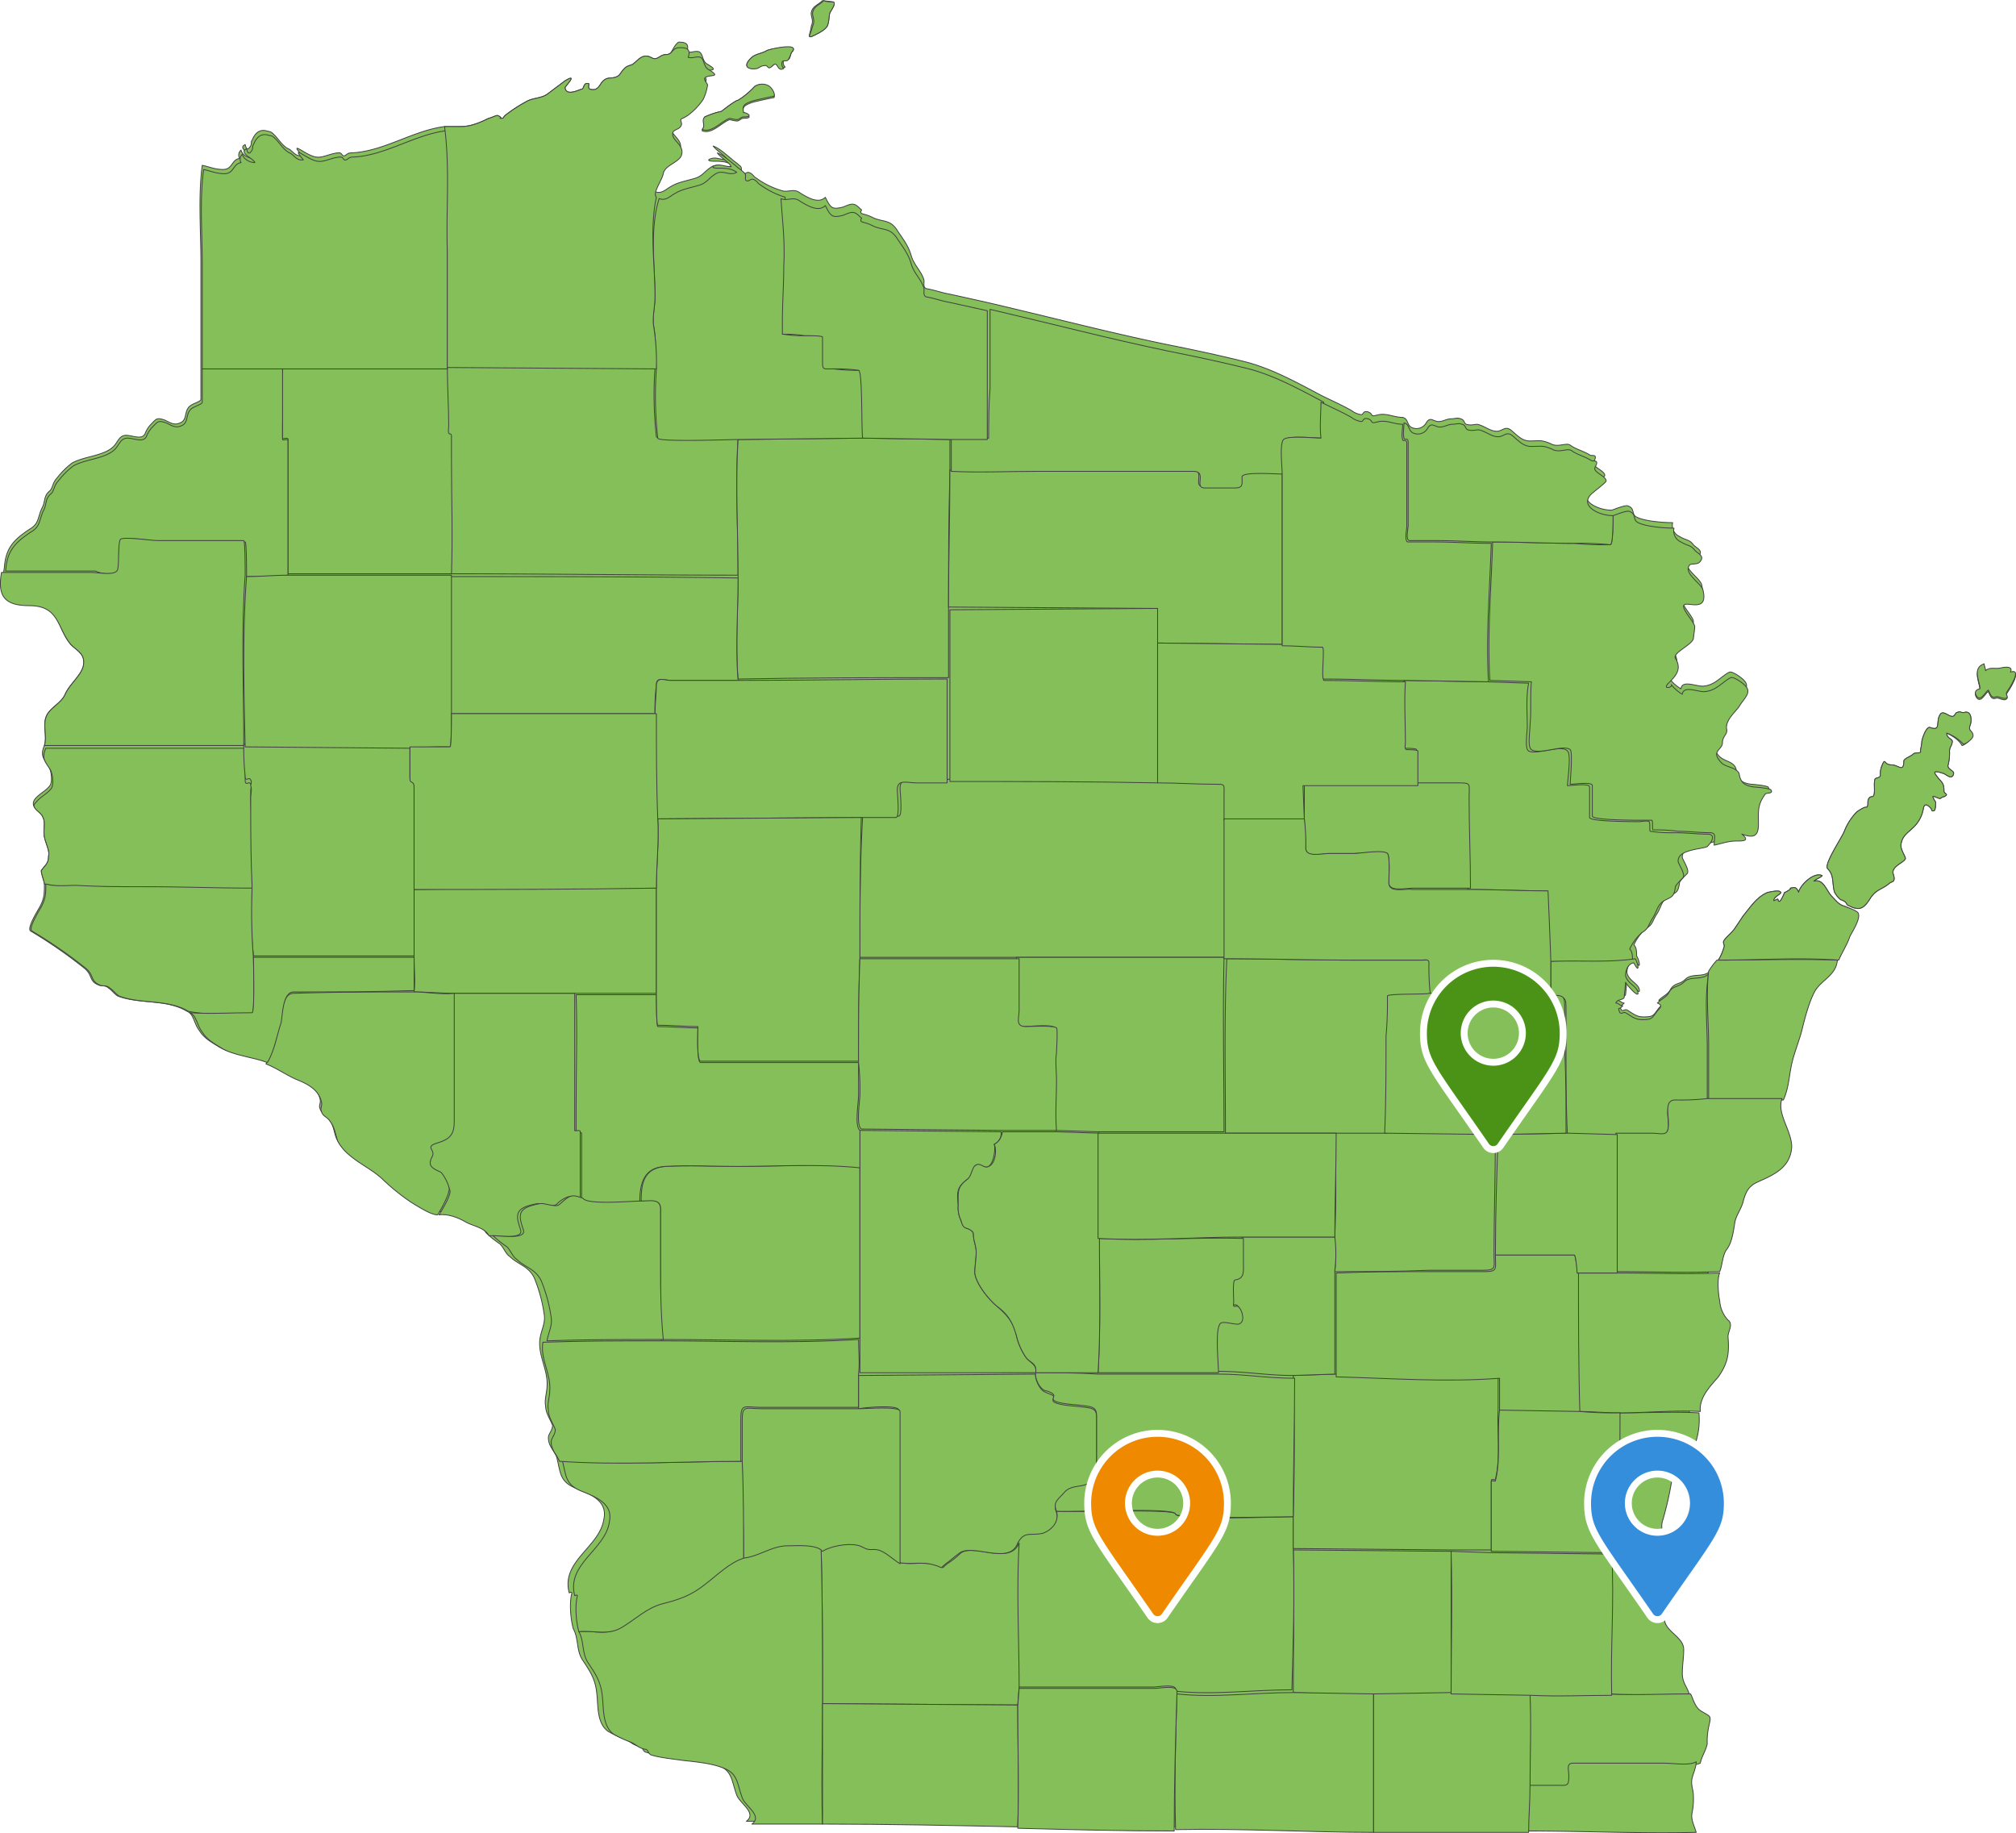 <svg xmlns="http://www.w3.org/2000/svg" xmlns:xlink="http://www.w3.org/1999/xlink" width="584.29" height="531.274" viewBox="0 0 584.29 531.274">
  <defs>
    <filter id="location-milwaukee" x="450.12" y="405.403" width="60.5" height="74" filterUnits="userSpaceOnUse">
      <feOffset dy="3" input="SourceAlpha"/>
      <feGaussianBlur stdDeviation="3" result="blur"/>
      <feFlood flood-opacity="0.161"/>
      <feComposite operator="in" in2="blur"/>
      <feComposite in="SourceGraphic"/>
    </filter>
    <filter id="location-oshkosh" x="402.547" y="269.171" width="60.5" height="74" filterUnits="userSpaceOnUse">
      <feOffset dy="3" input="SourceAlpha"/>
      <feGaussianBlur stdDeviation="3" result="blur-2"/>
      <feFlood flood-opacity="0.161"/>
      <feComposite operator="in" in2="blur-2"/>
      <feComposite in="SourceGraphic"/>
    </filter>
    <filter id="location-madison" x="305.238" y="405.403" width="60.5" height="74" filterUnits="userSpaceOnUse">
      <feOffset dy="3" input="SourceAlpha"/>
      <feGaussianBlur stdDeviation="3" result="blur-3"/>
      <feFlood flood-opacity="0.161"/>
      <feComposite operator="in" in2="blur-3"/>
      <feComposite in="SourceGraphic"/>
    </filter>
  </defs>
  <g id="map" transform="translate(-1034.831 -2118.828)">
    <g id="wi-map" transform="translate(1034.938 2119)">
      <g id="Group_1216" data-name="Group 1216" transform="translate(0.803 0)">
        <path id="Path_3845" data-name="Path 3845" d="M533.74,253.5c-1.605-.4-2.408-1.605-3.611-2.809-1.605-1.605-2.408-5.217-5.217-4.414.8-.8,1.605-.8,2.408-1.605-2.408-1.2-6.42,2.809-6.822,4.815-.8-2.006-1.605-1.2-2.408-1.2.8,0-2.006,1.605-1.605,1.2-.4.8-1.605,4.013-2.006,2.006-.4,0-.8.4-1.2.4,0-1.2,2.408-2.006,2.006-2.408-.4-.8-3.21,0-3.611,0-3.21,1.2-5.217,4.414-7.223,6.822l-2.408,3.611c-.8,1.2-2.408,2.408-3.21,3.611-.4.8.4,1.2,0,2.006a14.254,14.254,0,0,1-1.605,3.611,22.256,22.256,0,0,0-2.408,3.21c-2.006,2.006-5.217.4-7.223,2.408-1.605,1.605-3.21.8-4.414,3.21-.8,1.2-2.006,1.605-3.21,2.809,2.006.8.4,1.605-.4,2.809-1.2,1.605-1.2,2.006-4.013,2.006-2.006,0-2.809-.8-4.815-2.006-.8-.4-1.605,1.2-2.006-1.2.4,0,.8-.4,1.2-.8-.8,0-1.2-.8-2.006-.8.4-1.2,2.006-.8,2.408-1.605,0,0,.4-4.013.4-4.414.4.8,3.611,4.414,3.611,3.21,0-2.006-3.21-2.809-3.611-5.217,0-2.006,1.2-3.611,2.408-3.611,0,0,1.2,2.408,1.2,1.2a5.7,5.7,0,0,0-.8-2.408c0-1.2,0-2.408-.8-3.21a13.839,13.839,0,0,1,3.611-4.815c2.006-1.2,1.605-2.006,3.21-4.414,1.2-2.006,1.2-3.611,3.21-4.815,2.408-1.2,2.809-1.2,3.21-4.013,0-.4,2.006-2.408,2.006-2.408,1.2-.8-.8-3.611-1.2-4.815-.4-3.611,6.822-3.611,8.427-4.414,2.006-.4,4.013-1.2,6.42-1.2,2.006,0,4.013,0,1.605-2.006,3.21,1.2,4.815.8,4.815-2.809s-.4-5.618,2.006-8.828c.4-.4,2.408,0,1.605-1.2-.4-.4-4.013-.8-4.815-.8-2.809-.4-4.013-1.2-4.414-4.013s-3.611-2.408-5.217-4.414c-2.408-2.809.8-3.21.8-5.217s1.605-2.408,1.2-4.013c-.4-2.408,2.408-4.815,3.611-6.42.8-1.605,3.21-3.611,2.408-5.217-.4-1.2-4.013-3.611-4.815-3.21-2.408,1.2-4.013,3.611-7.223,4.013-2.006.4-6.42-2.006-6.822.8a11.448,11.448,0,0,1-3.21-2.809c.8.8-2.809,1.605-.8-.4s4.013-4.013,2.006-7.223c-.8-1.605,4.414-3.611,5.217-5.618,0-.4.4-2.809.4-3.611-.4-1.605-3.611-4.815-3.21-6.019.4-1.605,7.223,2.408,5.618-4.414-.4-2.006-5.618-4.815-4.013-7.223.4-.8,2.408,0,3.21-1.2,1.2-1.605-.4-2.006-1.605-3.21-1.2-1.605-2.006-1.2-4.013-2.408a3.517,3.517,0,0,1-2.006-4.013c-2.809,0-8.025-.4-10.433-1.605-1.605-.8-.4-2.408-2.408-3.21-.8-.4-3.611.8-4.815,1.2-4.414,0-10.433-3.21-5.618-6.822.4-.4,3.611-2.809,3.611-3.21,0-1.2-2.408-2.006-3.21-3.21-.4-.8.8-1.605.4-2.408-.4-.4-1.2,0-1.605-.4-2.006-1.2-4.013-1.605-5.618-2.809-1.2-.8-3.612.8-5.618-.4-2.809-1.2-3.21-.8-6.019-.8-2.408,0-3.611-1.605-5.618-3.21-1.605-1.2-2.408.4-4.013.4-2.006,0-3.612-1.605-5.618-2.006-1.2,0-1.605.4-3.21,0-.8-.4-.4-1.2-1.605-1.605s-1.605,0-2.809,0-2.408.8-3.611.8c-1.605,0-2.408-1.605-3.611.4a3.228,3.228,0,0,1-4.414,1.2c-1.2-.8-.8-2.408-2.408-2.809-2.408,0-4.414-1.2-6.822-.8-3.21.8-1.2,0-3.21-.8-1.605-.4-1.2.8-2.006.8a5.992,5.992,0,0,1-2.809-1.2c-2.809-1.605-5.618-2.809-8.828-4.414-6.822-3.611-14.045-7.624-21.669-9.631-8.026-2.006-15.65-3.611-23.675-5.217-17.255-3.611-34.108-8.026-51.363-12.038l-10.834-2.408c-2.408-.4-4.414-1.2-6.822-1.605-1.2-.4-.4-2.006-.8-2.809-.8-2.408-2.809-4.013-3.612-6.822s-2.408-4.815-4.013-7.223c-2.006-3.21-4.013-2.408-6.822-3.611a13.585,13.585,0,0,0-3.21-1.2c-1.2-.4,0-1.2-.4-1.2-2.006-2.006-2.408-2.006-5.217-.8-3.21.8-3.611.4-5.217-2.809-2.006,2.006-5.217,0-7.223-1.2-2.006-1.605-3.611,0-5.618-.8a24.4,24.4,0,0,1-7.223-3.611c-.8-.4-1.2-1.605-2.408-1.605-.4,0-1.2.8-1.605.4-.8-.4.4-1.605-.8-2.408-.8-.8-1.605-1.2-2.408-2.006C209.51,35.6,207.9,34,205.9,33.2c1.2,1.605,3.611,2.809,4.013,4.013-1.605,0-3.21-.8-4.414-.4-1.605.4-.8.8.4.8,2.006,0,4.013,0,5.618,1.2-2.006,1.2-4.013-.8-6.019.4s-2.408,2.408-4.414,3.21c-2.408.8-5.217,1.2-7.223,2.408-1.605.8-2.809,2.408-4.815,1.605-1.2-1.2,1.605-4.815,2.006-6.822.4-2.408,4.414-3.21,5.217-5.217,1.2-3.21-3.21-4.414-2.408-6.822.4-.8,2.006-.8,2.408-2.006.4-.8-.8-1.605.4-2.006,2.006-.8,4.815-3.611,6.019-5.618a15.288,15.288,0,0,0,1.2-4.013c0-.4-1.2-1.605-.8-2.006.8-1.2,5.217,0,1.2-2.408-1.605-.8-1.2-2.809-2.408-3.611-1.2-.4-2.408.4-3.611,0,.8-2.408-.4-2.809-2.408-2.809-2.006,1.6-1.605,3.611-3.612,3.611s-2.408,2.006-4.414.8c-2.408-1.2-3.611.8-5.217,2.006-.8.4-1.605.4-2.408,1.2s-1.2,1.605-1.605,2.006c-1.605,1.2-2.809.4-4.013,1.2-1.605.8-1.605,3.611-4.414,2.809-.8-.4,0-1.605-.4-1.605-1.605-.4-1.2,1.605-2.006,1.605-1.2.4-4.414,2.006-4.815-.4,0-.4,4.013-4.414,0-2.006l-4.815,3.611c-2.006,1.605-4.414,1.2-6.42,2.408a44.083,44.083,0,0,0-5.618,3.611c-1.605,1.2-.4,1.2-2.006,1.2.8,0-.4-.8-.8-.8s-2.006.8-2.408.8c-2.408,1.2-5.217,2.408-8.026,2.408h-4.815c-9.229,1.2-17.656,7.223-26.885,7.624-1.2,0-1.2.4-2.006.8s-.8-.8-1.605-.8c-2.408,0-4.815,1.605-6.822,1.2-2.809-.4-8.026-5.217-4.013-.4-2.006.4-2.809-1.605-4.013-2.006-1.605-.8-2.809-2.809-4.013-4.013s-1.2-.8-2.408-1.2c-2.006-.4-3.21.8-4.013,2.809-.4.4,0,.4-.4,1.605-.8,1.2-1.2,1.2-1.605-.4-2.408,1.2,2.006,2.809,2.408,4.013-1.2,0-3.21-.8-3.611-2.408a1.89,1.89,0,0,0-.4,2.408c-2.408.4-2.006,3.21-4.815,3.21-2.408,0-4.013-.8-6.019-1.2-1.2,8.828-.4,18.86-.4,28.089v39.726c0,.8-2.809,1.2-3.611,2.408-1.2,1.605-.4,3.611-2.408,4.414-1.605.8-2.809,0-4.414-.8-2.408-.8-2.408-.4-4.013,1.2a8.394,8.394,0,0,0-1.605,2.408c-.8,2.408-3.611.8-5.618.8s-2.408,2.006-3.611,3.21c-2.809,2.809-8.427,2.809-12.038,4.815a23,23,0,0,0-4.414,4.414c-1.2,1.2-1.2,2.809-2.006,3.611-2.006,1.605-1.2,3.21-2.408,5.217-1.2,2.809-.8,4.414-3.611,6.019-4.815,3.21-6.822,5.618-7.223,11.236h0c-1.2,6.822.8,9.631,8.026,9.631,8.026,1.2,7.223,7.624,11.236,12.44,2.006,2.006,4.414,2.809,3.611,6.42-.8,2.809-4.013,5.217-5.217,8.026s-4.815,4.013-5.618,6.822c-.8,2.408.4,5.618-.4,8.026-1.2,2.809-.4,3.611,1.2,6.019.8,1.2,1.2,4.414.4,5.618-1.2,1.605-3.21,2.408-4.414,4.013-1.605,2.408,2.006,3.611,2.408,5.217.8,1.605,0,3.611.4,5.618s1.605,4.013,1.2,5.618c0,2.006-.8,2.408-2.006,4.013-.4.4.8,3.21.8,4.013,0,2.809,0,4.013-1.2,6.42-.4.8-4.013,6.42-2.809,7.223a136.125,136.125,0,0,1,15.65,10.834c2.408,2.006,1.2,3.611,4.013,4.815.8.4,2.006,0,2.809.8,1.2.8,1.605,1.605,2.809,2.408,6.42,2.408,14.045.8,20.064,4.414,2.006.8,2.006,3.611,3.611,5.618,1.2,2.006,3.21,3.21,5.217,4.414,3.611,2.408,9.631,2.809,13.643,4.414h0c3.21,1.2,6.42,3.612,9.631,4.815,2.809,1.2,5.618,2.809,6.42,6.019.4,1.2-.4,2.006,0,2.809.4,1.605,1.605,1.605,2.408,2.809,1.605,2.006,1.605,4.013,2.408,6.019,2.809,5.217,9.229,7.223,13.242,11.236a62.532,62.532,0,0,0,8.026,6.42c2.006,1.2,5.618,3.611,7.624,3.611,2.408-.4,5.618.8,7.624,2.006s5.618,1.605,6.822,4.013h0a28.112,28.112,0,0,0,4.013,3.21c1.2,1.2,1.605,2.809,2.809,3.611,2.408,2.408,5.618,2.809,7.223,6.42a44.413,44.413,0,0,1,2.809,10.433c.4,2.408-.8,4.414-1.2,6.822-.8,4.815,2.408,9.229,2.006,14.045,0,1.605-.8,4.013-.4,5.618,0,2.006,1.2,3.611,2.006,5.618,0,1.605-1.2,2.408-1.2,3.611,0,2.408,1.605,3.612,2.408,5.618,1.2,4.815.8,7.223,6.019,9.229,4.013,1.605,8.828,3.612,7.624,8.828-1.2,8.025-12.44,12.038-10.032,21.268.4,0,.4-.4.8,0-.8,2.809-.4,7.624.4,10.433,1.605,2.809.8,6.42,2.809,9.229,2.408,3.612,3.611,5.618,4.013,9.631.4,3.611,0,8.427,3.21,10.834a30.254,30.254,0,0,0,5.217,2.408c1.605.8,2.006,1.605,4.013,2.006.8,0,.8,1.2,1.605,1.605,2.408.8,6.42,1.2,9.229,1.605,3.611.4,8.025.8,11.236,2.006,4.815,1.605,4.414,4.414,6.019,8.828.8,2.408,6.019,5.217,2.809,7.624h20.465c18.86,0,37.72.4,56.58.8h0c15.248.4,30.5.8,45.344.8,19.261-.4,38.522.8,57.382.8h44.943c16.452,0,32.9.8,48.956.4-.4-1.605-1.605-3.612-1.2-5.618a19.538,19.538,0,0,0,.4-4.815c0-2.006-.8-3.21-.4-5.217.4-1.605,1.2-3.21,1.2-4.815.4-2.006,1.605-3.611,2.006-5.618a19.537,19.537,0,0,1,.4-4.815c.8-3.611.8-2.809-2.408-4.815-1.605-1.2-2.006-3.21-2.809-4.815-.8-2.408-2.006-3.21-2.006-6.019,0-2.408.4-4.414.4-6.822,0-4.013-6.019-5.217-5.618-9.631.4-2.006,3.612-3.21,2.809-5.217a10.935,10.935,0,0,0-2.408-4.815c-2.006-2.006,3.21-5.618-.4-8.828h0c.4-3.21-2.006-6.019-.8-9.229a97.8,97.8,0,0,0,2.408-10.433c.8-3.611,4.414-6.019,6.019-9.229A21.61,21.61,0,0,0,488.8,399.56c-.4-4.013,2.809-7.223,5.217-10.032,2.809-4.013,3.21-6.822,2.809-11.637,0-1.605,1.605-3.611,0-4.815a9.011,9.011,0,0,1-2.408-5.618c-.4-1.605-.8-6.42,0-8.026.8-2.006.8-4.815,2.006-6.42,1.605-2.006,2.006-5.618,2.408-8.026.4-2.006,2.006-4.013,2.408-6.019.8-2.809,1.605-4.414,4.414-5.618,4.414-2.006,9.229-4.013,9.631-10.032,0-4.815-4.414-9.631-2.809-14.045h0c1.605-3.612,1.605-6.822,2.408-10.433s2.408-7.223,3.21-10.834c.8-3.21,2.006-7.624,3.611-10.433,2.006-3.21,6.019-4.414,6.42-8.828.8-2.006,2.408-4.414,3.21-6.822.8-1.605,3.21-5.217,2.408-6.822C537.352,254.7,534.543,253.9,533.74,253.5Z" transform="translate(-0.119 8.938)" fill="#84bf59" stroke="#404040" stroke-linecap="round" stroke-linejoin="round" stroke-width="0.243"/>
        <path id="Path_3846" data-name="Path 3846" d="M50.6,19.593c2.809,1.2,5.618-2.408,8.025-3.21a17.381,17.381,0,0,0,2.006.4c.8,0,1.2-.8,2.006-.8,3.611,0,0-1.605,0-1.2-.4-2.006,0-2.408,2.006-3.21.8-.4,6.822-1.605,6.822-1.605.4-.8-.8-2.809-2.006-3.21-1.2-.8-2.006-.8-3.611,0a23.279,23.279,0,0,1-4.815,4.013c-.8,0-4.815,3.21-4.815,3.21A22.623,22.623,0,0,0,51.4,15.58C50.6,16.784,51.8,17.988,50.6,19.593Z" transform="translate(151.969 18.127)" fill="#84bf59" stroke="#404040" stroke-linecap="round" stroke-linejoin="round" stroke-width="0.243"/>
        <path id="Path_3847" data-name="Path 3847" d="M141.7,53.8Z" transform="translate(426.431 161.685)" fill="#84bf59" stroke="#404040" stroke-linecap="round" stroke-linejoin="round" stroke-width="0.243"/>
        <path id="Path_3848" data-name="Path 3848" d="M173.366,55.2c.4-1.2.4-4.013-1.605-3.611-.8.4-1.2-.4-2.006,0-.8,0-.8,1.2-1.605,1.2-1.2,0-2.809-2.006-3.611-.4-1.2,2.006.4,4.815-2.809,3.611-1.2-.4-2.408,3.611-2.408,4.013,0,.8-.4,2.408-.4,2.809.4.8-1.605.4-2.006.8-.8.8-2.408,1.2-2.809,2.006,0,3.611-1.605,1.2-3.611,1.2-2.408,0-1.605-2.408-2.809.4a6.828,6.828,0,0,0-.4,2.809c-.4.8-1.605.4-1.605,1.2-.4,1.2.4,4.815-.8,4.815-.8,0-1.2.8-1.2,1.605,0,2.006-.4,1.2-1.2,1.605a12.875,12.875,0,0,0-2.006,1.2A16.831,16.831,0,0,0,136.85,86.1c-.8,2.006-6.019,9.631-4.815,10.834,2.006,2.006,1.2,4.414,2.006,6.822a7.046,7.046,0,0,0,1.605,2.006c.4.4.4,0,.8.4a1.809,1.809,0,0,1,1.2,1.2c3.611,2.006,4.815,1.2,6.822-2.006,1.605-2.408,3.21-2.408,5.217-4.013.8-.8,1.605-.4,1.605-1.605s-.8-1.605,0-2.809,2.809-2.006,3.21-2.809c.4-.4-1.605-2.809-1.2-4.414.4-2.408,2.006-3.21,3.611-4.815a9.588,9.588,0,0,0,2.809-5.217c.4-2.809,2.408,0,2.408,0s0,.8.8.4c.4-.4.4-2.006.4-2.408-1.2-2.006-1.2-2.006.8-1.2.8.4.8-.4,1.605-.4,1.605-.8,0-.8,0-1.605,0-2.809-.8-2.408-2.408-4.815-1.2-1.605,2.006-.4,2.006-.4.8,0,2.809,2.408,3.21,0,0-.8-2.006-1.2-1.605-2.408a13.65,13.65,0,0,0,.4-4.013c0-1.2.8-1.605.8-2.809,0-.8-1.605-.8-1.605-2.408,1.605.8,3.611,2.006,4.414,3.611.8,0,2.809-2.006,2.809-2.408C174.169,56.8,172.564,57.2,173.366,55.2Z" transform="translate(396.772 154.669)" fill="#84bf59" stroke="#404040" stroke-linecap="round" stroke-linejoin="round" stroke-width="0.243"/>
        <path id="Path_3849" data-name="Path 3849" d="M151.541,56.527c.8-1.2,4.815-7.223,1.2-6.019.4-2.006-1.605-2.006-2.809-1.2-1.605.4-3.21-.4-4.414.8,0-.8-.4-1.2-.4-2.006-3.611,1.2-1.2,5.217-1.2,7.223,0,0-2.408.4-.8,2.408,1.2,1.2,2.408-1.605,3.21-2.006.4.8.8,2.408,2.006,2.006.8-.4,1.605.4,2.809.4C152.344,57.731,151.541,56.928,151.541,56.527Z" transform="translate(429.03 144.512)" fill="#84bf59" stroke="#404040" stroke-linecap="round" stroke-linejoin="round" stroke-width="0.243"/>
        <path id="Path_3850" data-name="Path 3850" d="M57.327,9.188c.8-.4,1.2-.8,2.006-.8,1.2-.4.8,1.605,2.408,0s1.2,2.006,3.21.8a1.765,1.765,0,0,1-.4-2.006c.4-.4,1.2,0,1.605-.4.4-.8.4-1.605.8-2.006,2.408-2.408-6.42-.8-7.223-.4-2.006,1.2-3.611.8-5.217,2.809C52.512,9.589,55.321,9.991,57.327,9.188Z" transform="translate(161.694 10.073)" fill="#84bf59" stroke="#404040" stroke-linecap="round" stroke-linejoin="round" stroke-width="0.243"/>
        <path id="Path_3851" data-name="Path 3851" d="M61.369,9.329c2.809-1.605,2.408-2.408,2.809-5.217,0-.8,2.006-2.809,1.2-3.611,0,0-2.809-.4-3.21-.4-1.2,1.2-2.809,1.605-3.21,3.21-.4,1.2.8,2.408,0,4.013C58.56,10.533,56.955,11.737,61.369,9.329Z" transform="translate(175.308 -0.1)" fill="#84bf59" stroke="#404040" stroke-linecap="round" stroke-linejoin="round" stroke-width="0.243"/>
      </g>
      <path id="Path_3852" data-name="Path 3852" d="M93.3,153.331l23.274.8,22.471-.4V112.4L93.3,112C93.7,125.643,93.3,139.287,93.3,153.331Z" transform="translate(281.417 337.027)" fill="#84bf59" stroke="#404040" stroke-linecap="round" stroke-linejoin="round" stroke-width="0.243"/>
      <path id="Path_3853" data-name="Path 3853" d="M153.388,120.481v-9.631c-4.013,0-34.108,1.2-34.108-.8,0-1.605-30.5-.4-34.51-.8.8,2.809-1.605,5.217-4.013,6.019-3.21,1.2-5.217-.8-7.223,2.809-.4,14.045,0,28.089,0,42.134h39.325c1.605,0,7.223-1.2,6.42,1.2,10.834,1.2,22.471-.4,33.707-.4C153.388,147.768,153.789,134.125,153.388,120.481Z" transform="translate(221.329 328.546)" fill="#84bf59" stroke="#404040" stroke-linecap="round" stroke-linejoin="round" stroke-width="0.243"/>
      <path id="Path_3854" data-name="Path 3854" d="M93.3,140.23v9.631l45.344.4h12.038V130.2c0-.8,1.2,0,1.2-.4,1.605-6.42.4-14.045.8-20.465V99.7c-15.65,1.2-31.7-.4-47.351-.4L93.3,99.7C93.7,113.746,93.7,126.988,93.3,140.23Z" transform="translate(281.417 298.765)" fill="#84bf59" stroke="#404040" stroke-linecap="round" stroke-linejoin="round" stroke-width="0.243"/>
      <path id="Path_3855" data-name="Path 3855" d="M116.582,111.5c-2.809,6.822-13.643-.4-17.255,3.21a22.052,22.052,0,0,1-3.611,2.809c-2.006,1.605-.4,1.2-3.21.4-3.21-1.2-7.223,0-10.433-.8-2.006-.8-4.013-3.21-6.42-4.013-2.006-.4-2.408.4-4.414-.8-2.809-1.605-9.229,0-12.038,1.2.4,14.847.4,29.694.4,44.542l56.58.4.4-5.217C116.582,139.589,115.78,125.545,116.582,111.5Z" transform="translate(178.682 335.521)" fill="#84bf59" stroke="#404040" stroke-linecap="round" stroke-linejoin="round" stroke-width="0.243"/>
      <path id="Path_3856" data-name="Path 3856" d="M96.3,112.3c0,3.21.4,6.822,0,10.032,9.229,0,18.057,0,27.287-.4h15.65c4.013,0,3.21-.8,3.21-4.815,0-11.637.4-23.274.4-34.911l-32.1-.4H96.3C96.7,92.233,96.7,102.265,96.3,112.3Z" transform="translate(290.455 246.042)" fill="#84bf59" stroke="#404040" stroke-linecap="round" stroke-linejoin="round" stroke-width="0.243"/>
      <path id="Path_3857" data-name="Path 3857" d="M122.177,89.4H95.292v6.822c.4,2.809.8,5.217-2.408,5.217-.8,0-.4,5.217-.4,6.42-.4,2.408.8.4,1.605,1.605.8.8,2.006,4.414-.4,4.815-1.2,0-4.013-.8-4.815-.4-2.006.8-.8,11.637-.8,14.446,8.427,0,14.045,1.2,22.07,1.2l12.038-.4v-30.1A38.528,38.528,0,0,0,122.177,89.4Z" transform="translate(264.578 268.939)" fill="#84bf59" stroke="#404040" stroke-linecap="round" stroke-linejoin="round" stroke-width="0.243"/>
      <path id="Path_3858" data-name="Path 3858" d="M74.289,84.568c-6.822,0-14.045-.4-20.866,0C47,84.969,46.2,89.383,46.2,94.6c3.21.4,5.618-.8,5.618,2.408v37.72c19.261,0,38.522.8,57.784-.4V84.568C97.965,83.765,85.926,84.568,74.289,84.568Z" transform="translate(139.516 253.306)" fill="#84bf59" stroke="#404040" stroke-linecap="round" stroke-linejoin="round" stroke-width="0.243"/>
      <path id="Path_3859" data-name="Path 3859" d="M112.962,151.923c.4-2.408-1.605-2.809-2.809-4.414a18.436,18.436,0,0,1-2.809-6.42c-.8-3.611-2.408-5.618-5.618-8.427-2.408-2.006-6.019-6.42-6.42-9.631,0-2.006.4-4.013.4-6.019s-.8-3.21-.8-5.217c0-.8-1.2-1.605-1.605-1.605-1.2-.4-1.605-1.2-2.006-2.408a8.64,8.64,0,0,1-.8-4.414c-.4-4.013-.4-5.217,2.809-7.624,1.2-.8,1.2-3.21,2.408-4.013,1.2-.4,2.408,1.2,3.611.4,1.605-1.2,2.006-5.217,1.605-6.42A3.509,3.509,0,0,0,102.93,82.1L62,81.7v70.223Z" transform="translate(187.117 245.741)" fill="#84bf59" stroke="#404040" stroke-linecap="round" stroke-linejoin="round" stroke-width="0.243"/>
      <path id="Path_3860" data-name="Path 3860" d="M73.537,109.733v44.14c3.21.8,6.822-.4,10.433.8,2.809.8,1.2,1.2,3.21-.4,1.2-.8,2.408-2.006,3.611-2.809,3.611-3.611,14.847,3.611,17.255-3.21,2.006-3.611,3.611-2.006,7.223-2.809,2.408-.8,4.815-3.21,4.013-6.019-1.2-2.809.8-3.611,2.408-5.618,2.006-2.006,4.414-1.2,6.822-2.408,1.2-.8,2.408-.4,2.408-2.006V114.147c0-3.611.4-4.815-3.21-5.217-2.809-.4-6.019-.4-8.427-1.2-1.2-.4-1.2-.8-.8-1.605s-2.006-1.2-2.408-1.605c-1.605-.4-3.21-4.013-2.809-5.217h0L61.9,99.7v9.631C63.906,108.931,73.537,108.128,73.537,109.733Z" transform="translate(186.816 298.765)" fill="#84bf59" stroke="#404040" stroke-linecap="round" stroke-linejoin="round" stroke-width="0.243"/>
      <path id="Path_3861" data-name="Path 3861" d="M88.411,142.078c2.006,1.2,2.809.4,4.414.8,2.006.4,4.414,2.809,6.42,4.013v-44.14c0-1.605-9.631-.8-11.637-.8H59.118c-4.414,0-5.618-1.2-5.618,3.21V117.6c0,9.229.4,18.86.4,28.089,4.414-.4,8.427-3.611,13.242-3.611,2.408,0,7.624-.4,9.631,1.2C79.182,141.677,85.6,140.473,88.411,142.078Z" transform="translate(161.509 306.147)" fill="#84bf59" stroke="#404040" stroke-linecap="round" stroke-linejoin="round" stroke-width="0.243"/>
      <path id="Path_3862" data-name="Path 3862" d="M32.9,46.163c.4,0,.4.4.4.8v6.822c0,10.834.4,22.07,0,32.9,27.688,0,55.376.4,83.465.4,0-13.242-.8-26.484,0-39.726-2.809,0-23.675.8-23.675-.4a111.756,111.756,0,0,1-.4-20.064L32.1,26.5c0,5.618.4,11.236.4,16.854C32.9,44.557,32.1,46.163,32.9,46.163Z" transform="translate(97.036 79.437)" fill="#84bf59" stroke="#404040" stroke-linecap="round" stroke-linejoin="round" stroke-width="0.243"/>
      <path id="Path_3863" data-name="Path 3863" d="M67.182,121.658c6.822-.4,14.045,0,20.866,0,11.637,0,23.675-.8,35.714.4V111.225c-1.605-1.2-.4-8.026-.4-10.032V91.563H77.615c-1.2,0-.8-8.427-.8-10.032-4.013,0-7.624-.4-11.637-.4-.4,0-.4-8.026-.4-9.229H41.5c.4,10.834,0,22.07,0,32.9v6.822c0,.8,1.605,0,1.605.4v19.261c1.2,2.006,14.045.8,16.854.8C59.959,126.473,61.163,122.059,67.182,121.658Z" transform="translate(125.356 216.216)" fill="#84bf59" stroke="#404040" stroke-linecap="round" stroke-linejoin="round" stroke-width="0.243"/>
      <path id="Path_3864" data-name="Path 3864" d="M53.468,71.828c0,9.631-.8,20.064,0,29.694,20.465-.4,40.529-.4,60.994-.4V81.458c0-13.242,0-26.484.4-39.726V32.1l-25.28-.4-36.115.4C52.665,45.343,53.468,58.585,53.468,71.828Z" transform="translate(160.337 95.103)" fill="#84bf59" stroke="#404040" stroke-linecap="round" stroke-linejoin="round" stroke-width="0.243"/>
      <path id="Path_3865" data-name="Path 3865" d="M88.475,119.861h46.949c0-9.229,0-18.86.4-28.089a112.771,112.771,0,0,1,.4-11.637c0-.4,11.236-.4,12.44-.4a71.034,71.034,0,0,0-.4-9.229c0-1.2-1.2-.8-2.408-.8H126.2c-12.44,0-24.879-.4-37.319-.4C88.074,86.154,88.475,103.007,88.475,119.861Z" transform="translate(266.579 208.383)" fill="#84bf59" stroke="#404040" stroke-linecap="round" stroke-linejoin="round" stroke-width="0.243"/>
      <path id="Path_3866" data-name="Path 3866" d="M33.2,84.885c0-1.605-.4-7.624.8-8.427,1.2-1.2,8.828,0,10.834.4H69.721c.4,0,.4,8.427.4,10.032,4.013,0,8.026,0,12.038-.4V47.566c0-.8-1.605,0-1.605-.4v-3.21c0-5.618.4-11.637,0-17.255H57.281v9.631c0,.8-2.809,1.2-3.611,2.408-1.2,1.605-.4,3.611-2.408,4.414-1.605.8-2.809,0-4.414-.8-2.408-.8-2.408-.4-4.013,1.2a8.4,8.4,0,0,0-1.605,2.408c-.8,2.408-3.611.8-5.618.8S33.2,48.77,32,49.974c-2.809,2.809-8.427,2.809-12.038,4.815A23,23,0,0,0,15.548,59.2c-1.2,1.2-1.2,2.809-2.006,3.611-2.006,1.605-1.2,3.21-2.408,5.217-1.2,2.809-.8,4.414-3.611,6.019C2.708,77.261.7,79.668.3,85.286H26.383C27.587,86.089,33.2,86.891,33.2,84.885Z" transform="translate(1.23 80.039)" fill="#84bf59" stroke="#404040" stroke-linecap="round" stroke-linejoin="round" stroke-width="0.243"/>
      <path id="Path_3867" data-name="Path 3867" d="M70.468,99c0-16.051-.8-33.306.4-49.357,0-1.605,0-10.032-.4-10.032H45.589c-2.006,0-9.631-1.2-10.834-.4-.8.8-.4,7.223-.8,8.427,0,2.408-5.618,1.2-7.624,1.2H.245c-1.2,6.822.8,9.631,8.026,9.631,8.828,0,8.026,6.42,12.038,11.236,2.006,2.006,4.414,2.809,3.611,6.42-.8,2.809-4.013,5.217-5.217,8.026s-4.815,4.013-5.618,6.822c-.8,2.408.4,5.618-.4,8.026H70.468Z" transform="translate(0.081 116.889)" fill="#84bf59" stroke="#404040" stroke-linecap="round" stroke-linejoin="round" stroke-width="0.243"/>
      <path id="Path_3868" data-name="Path 3868" d="M20.3,43.855v3.21c0,.4,1.605-.4,1.605.4V86.39H69.256c.4-10.834,0-22.07,0-32.9V46.664c0-.4,0-.8-.4-.8-.8,0-.4-1.605-.4-2.408,0-5.618-.4-11.236-.4-16.854H20.3C20.3,32.619,20.3,38.237,20.3,43.855Z" transform="translate(61.485 79.738)" fill="#84bf59" stroke="#404040" stroke-linecap="round" stroke-linejoin="round" stroke-width="0.243"/>
      <path id="Path_3869" data-name="Path 3869" d="M128.591,74.128V84.159l36.516.4V34.8c-2.006,0-12.038-.8-12.038.8,0,2.408.4,3.21-2.006,3.21h-8.828c-3.21,0,.8-4.815-3.21-4.815H93.68c-8.026,0-16.452.8-24.879,0,0,13.242-.4,26.484-.4,39.726Z" transform="translate(206.399 102.032)" fill="#84bf59" stroke="#404040" stroke-linecap="round" stroke-linejoin="round" stroke-width="0.243"/>
      <path id="Path_3870" data-name="Path 3870" d="M79.255,57.1c-3.21,0-5.618-1.2-5.618,2.006,0,1.2.8,8.025-.4,8.025H62.8c-.8,14.045-.8,27.688-.8,40.93H167.937V60.313c0-3.21.4-2.809-2.408-3.21-5.618,0-11.236-.4-16.854-.4-20.064,0-40.128-.4-60.191-.4A39.134,39.134,0,0,1,79.255,57.1Z" transform="translate(187.117 169.217)" fill="#84bf59" stroke="#404040" stroke-linecap="round" stroke-linejoin="round" stroke-width="0.243"/>
      <path id="Path_3871" data-name="Path 3871" d="M14.59,94.228c6.822,0,13.643,0,20.465.4,10.032,0,20.465.4,30.5.4,0-8.427,0-16.854-.4-25.28V66.138c0-.4.4-1.2,0-1.605-.4-1.2-1.605.8-1.605-1.2a71.035,71.035,0,0,0-.4-9.229H5.762c-1.2,2.809-.4,3.611,1.2,6.019.8,1.2,1.2,4.414.4,5.618-1.2,1.605-3.21,2.408-4.414,4.013-2.006,1.605,1.605,2.809,2.006,4.414.8,1.605,0,3.611.4,5.618s1.605,4.013,1.2,5.618c0,2.006-.8,2.408-2.006,4.013-.4.4.8,3.21.8,4.013A35.931,35.931,0,0,0,14.59,94.228Z" transform="translate(7.406 162.589)" fill="#84bf59" stroke="#404040" stroke-linecap="round" stroke-linejoin="round" stroke-width="0.243"/>
      <path id="Path_3872" data-name="Path 3872" d="M68.5,44.4V94.159c20.064,0,40.128,0,60.191.4V44Z" transform="translate(206.7 132.16)" fill="#84bf59" stroke="#404040" stroke-linecap="round" stroke-linejoin="round" stroke-width="0.243"/>
      <path id="Path_3873" data-name="Path 3873" d="M73.7,84.449c0,2.809-1.2,4.815,2.006,4.815,1.605,0,8.026-.8,8.828.4.4.8,0,6.42,0,7.223v22.471l12.44.4h36.516c0-16.854-.4-33.707,0-50.561H73.3C73.7,74.417,73.7,79.232,73.7,84.449Z" transform="translate(221.161 208.081)" fill="#84bf59" stroke="#404040" stroke-linecap="round" stroke-linejoin="round" stroke-width="0.243"/>
      <path id="Path_3874" data-name="Path 3874" d="M74.747,99.2h0c-.4,1.605,1.2,4.815,2.809,5.217.4,0,2.809.8,2.408,1.605-.4,1.2,0,1.2.8,1.605,2.408.8,6.019.8,8.427,1.2,3.611.4,3.21,1.605,3.21,5.217V129.3c0,1.605-1.2,1.2-2.408,2.006-2.408,1.2-4.815.4-6.822,2.408-1.605,2.006-3.611,2.809-2.408,5.618,4.013.4,34.108-1.2,34.51.8,0,1.605,30.1.8,34.108.8,0-13.242.4-26.885.4-40.128-8.427,0-14.045-1.2-22.07-1.2H92.8C86.785,99.2,80.766,99.2,74.747,99.2Z" transform="translate(225.332 298.464)" fill="#84bf59" stroke="#404040" stroke-linecap="round" stroke-linejoin="round" stroke-width="0.243"/>
      <path id="Path_3875" data-name="Path 3875" d="M100.023,64.2c-23.274,0-46.949,0-70.223.4V84.665c0,3.21.4,6.42,0,9.631,4.013,0,8.026.4,11.637.4h58.586Z" transform="translate(90.107 193.018)" fill="#84bf59" stroke="#404040" stroke-linecap="round" stroke-linejoin="round" stroke-width="0.243"/>
      <path id="Path_3876" data-name="Path 3876" d="M32.4,81.426H91.789A59.262,59.262,0,0,1,92.19,73c0-2.408,2.408-1.2,4.414-1.2h19.261c-.8-9.631,0-20.064,0-29.694-27.688-.4-55.376-.4-83.465-.4C32.4,54.541,32.4,68.184,32.4,81.426Z" transform="translate(97.94 125.231)" fill="#84bf59" stroke="#404040" stroke-linecap="round" stroke-linejoin="round" stroke-width="0.243"/>
      <path id="Path_3877" data-name="Path 3877" d="M47.6,50.705c0,2.809-.4,5.618-.4,8.427,0,10.032.4,20.465.4,30.5l58.988-.4h10.433c1.2,0,.4-6.822.4-8.026,0-3.21,2.809-2.006,5.618-2.006h8.828V49.1c-20.465,0-40.529.4-60.994.4H51.614C50.009,49.5,48,48.3,47.6,50.705Z" transform="translate(142.529 147.525)" fill="#84bf59" stroke="#404040" stroke-linecap="round" stroke-linejoin="round" stroke-width="0.243"/>
      <path id="Path_3878" data-name="Path 3878" d="M66.857,69.851V65.838c0-1.605-1.2-.8-1.2-2.408V54.2L17.5,53.8a71.035,71.035,0,0,0,.4,9.229c0,2.006,1.2,0,1.605,1.2.4.4,0,1.2,0,1.605.4,1.2,0,2.408,0,3.611,0,8.427,0,16.854.4,25.28a116.261,116.261,0,0,0,.4,20.465H66.857V95.131Q66.857,83.093,66.857,69.851Z" transform="translate(53.05 161.685)" fill="#84bf59" stroke="#404040" stroke-linecap="round" stroke-linejoin="round" stroke-width="0.243"/>
      <path id="Path_3879" data-name="Path 3879" d="M79.6,89.563c0,12.841.4,26.083-.4,38.924h34.911c0-2.809-1.2-13.643.8-14.446.8-.4,3.611.4,4.815.4,2.408-.4,1.2-4.013.4-4.815-.8-1.2-2.006.8-1.605-1.605,0-1.2-.4-6.42.4-6.42,2.809-.4,2.408-2.408,2.408-5.217V89.563C107.289,89.162,93.245,90.366,79.6,89.563Z" transform="translate(238.937 269.177)" fill="#84bf59" stroke="#404040" stroke-linecap="round" stroke-linejoin="round" stroke-width="0.243"/>
      <path id="Path_3880" data-name="Path 3880" d="M77.29,91.358c.4,0,.4-8.828.4-9.631V41.6H30.341c-4.013,0-8.026.4-12.038.4-1.2,16.051-.8,32.9-.4,49.357l48.153.4A101.463,101.463,0,0,1,77.29,91.358Z" transform="translate(53.05 124.929)" fill="#84bf59" stroke="#404040" stroke-linecap="round" stroke-linejoin="round" stroke-width="0.243"/>
      <path id="Path_3881" data-name="Path 3881" d="M47.3,79.565v30.5c0,1.2,0,9.229.4,9.229,4.013,0,7.624.4,11.637.4,0,1.605-.4,10.032.8,10.032h45.745c0-10.032,0-20.064.4-30.1,0-13.643,0-26.885.4-40.529L47.7,59.5C48.1,65.922,47.3,72.743,47.3,79.565Z" transform="translate(142.83 177.653)" fill="#84bf59" stroke="#404040" stroke-linecap="round" stroke-linejoin="round" stroke-width="0.243"/>
      <path id="Path_3882" data-name="Path 3882" d="M79.545,85.411c.8,1.605.4,5.618-1.605,6.42-1.2.8-2.408-1.2-3.611-.4-1.2.4-1.2,2.809-2.408,4.013-3.21,2.408-2.809,3.611-2.809,7.624a8.64,8.64,0,0,0,.8,4.414c.4,1.2.4,2.006,2.006,2.408.8.4,1.605.8,1.605,1.605,0,2.006.8,3.21.8,5.217s-.4,4.013-.4,6.019c.4,3.21,4.013,7.624,6.42,9.631,3.21,2.408,4.414,4.414,5.618,8.427a18.436,18.436,0,0,0,2.809,6.42c1.2,1.605,3.21,1.605,2.809,4.414h18.057c.8-12.841.4-26.083.4-38.924V82.2L97.6,81.8H81.953C81.552,83.405,81.15,84.609,79.545,85.411Z" transform="translate(208.496 246.042)" fill="#84bf59" stroke="#404040" stroke-linecap="round" stroke-linejoin="round" stroke-width="0.243"/>
      <path id="Path_3883" data-name="Path 3883" d="M120.933,112h26.885c0-10.032.4-20.064.4-30.1H79.2v30.5C93.245,113.2,107.289,112,120.933,112Z" transform="translate(238.937 246.343)" fill="#84bf59" stroke="#404040" stroke-linecap="round" stroke-linejoin="round" stroke-width="0.243"/>
      <path id="Path_3884" data-name="Path 3884" d="M62.325,108.625c0,2.006-1.2,8.828.4,10.032l40.93.4h15.65c-.4-4.815,0-9.631,0-14.446,0-2.809-.4-5.618,0-8.026,0-.8.4-6.822,0-7.223-.8-.8-7.624-.4-8.828-.4-3.21,0-2.006-2.408-2.006-4.815V69.3H62.325c-.4,10.032-.4,20.064-.4,30.1A68.016,68.016,0,0,1,62.325,108.625Z" transform="translate(186.792 208.383)" fill="#84bf59" stroke="#404040" stroke-linecap="round" stroke-linejoin="round" stroke-width="0.243"/>
      <path id="Path_3885" data-name="Path 3885" d="M101.328,82.1c-.4-10.032-.4-20.465-.4-30.5H41.538c0,.8,0,9.631-.4,9.631H29.5V70.46c0,1.605,1.2.4,1.2,2.408v29.694c23.274,0,46.949,0,70.223-.4C100.927,95.339,101.73,88.517,101.328,82.1Z" transform="translate(89.203 155.057)" fill="#84bf59" stroke="#404040" stroke-linecap="round" stroke-linejoin="round" stroke-width="0.243"/>
      <path id="Path_3886" data-name="Path 3886" d="M57.49,140.418c-1.2-3.611-2.006-6.019,2.809-7.223,2.809-.8,2.809-.4,5.217,0,2.809.4,2.006-.4,4.013-1.605s2.809-1.2,5.217-.4V111.928c0-.8-1.605,0-1.605-.4V71.8H37.827v36.917c0,4.013-.8,5.217-4.815,6.42s-.4,2.006-1.605,4.013c-1.2,2.408-.4,3.21,2.408,4.414.8.4,3.21,4.815,3.21,5.618,0,1.605-2.408,5.618-3.21,6.822,2.408-.4,5.618.8,7.624,2.006s5.618,1.605,6.822,4.013h0C50.668,142.023,58.292,143.227,57.49,140.418Z" transform="translate(93.315 215.915)" fill="#84bf59" stroke="#404040" stroke-linecap="round" stroke-linejoin="round" stroke-width="0.243"/>
      <path id="Path_3887" data-name="Path 3887" d="M133.674,122.487c-7.624,0-15.65.8-23.274,0v26.885h8.026c3.21,0,3.611.8,3.611-2.809,0-1.605-.8-3.611,1.2-3.611h26.083c3.21,0,7.624.8,10.433-.4.4-2.006,1.605-3.611,2.006-5.618a19.537,19.537,0,0,1,.4-4.815c.8-3.611.8-2.809-2.408-4.815-1.605-1.2-2.006-3.21-2.809-4.815C148.922,122.086,141.3,122.888,133.674,122.487Z" transform="translate(332.935 368.273)" fill="#84bf59" stroke="#404040" stroke-linecap="round" stroke-linejoin="round" stroke-width="0.243"/>
      <path id="Path_3888" data-name="Path 3888" d="M149.525,127.7H123.442c-2.006,0-1.2,2.006-1.2,3.611,0,3.21-.4,2.809-3.612,2.809H110.6a73.081,73.081,0,0,1-.4,13.242c16.452,0,32.9.8,48.956.4-.4-1.605-1.605-3.611-1.2-5.618a19.537,19.537,0,0,0,.4-4.815c0-2.006-.8-3.21-.4-5.217.4-1.605,1.2-3.21,1.2-4.815C157.149,128.5,152.735,127.7,149.525,127.7Z" transform="translate(332.332 383.123)" fill="#84bf59" stroke="#404040" stroke-linecap="round" stroke-linejoin="round" stroke-width="0.243"/>
      <path id="Path_3889" data-name="Path 3889" d="M14.7,48.424v30.1H85.723V44.812c0-11.637,1.2-24.077-.4-35.312-9.229,1.2-17.656,7.223-26.885,7.624-1.2,0-1.2.4-2.006.8s-.8-.8-1.605-.8c-2.408,0-4.815,1.605-6.822,1.2-2.809-.4-8.026-5.217-4.013-.4-2.006.4-2.809-1.605-4.013-2.006-1.605-.8-2.809-2.809-4.013-4.013s-1.2-.8-2.408-1.2c-2.006-.4-3.21.8-4.013,2.809-.4.4,0,.4-.4,1.605-.8,1.2-1.2,1.2-1.605-.4-2.408,1.2,2.006,2.809,2.408,4.013-1.2,0-3.21-.8-3.611-2.408a1.89,1.89,0,0,0-.4,2.408c-2.408.4-2.006,3.21-4.815,3.21-2.408,0-4.013-.8-6.019-1.2C13.894,29.564,14.7,39.194,14.7,48.424Z" transform="translate(43.815 28.22)" fill="#84bf59" stroke="#404040" stroke-linecap="round" stroke-linejoin="round" stroke-width="0.243"/>
      <path id="Path_3890" data-name="Path 3890" d="M116.2,112.5c.8,13.643,0,27.287,0,40.93,7.624.4,15.248,0,22.873,0-.8-2.408-2.006-3.21-2.006-6.019,0-2.408.4-4.414.4-6.822,0-4.013-6.019-5.217-5.618-9.631.4-2.006,3.611-3.21,2.809-5.217a10.936,10.936,0,0,0-2.408-4.815c-2.006-2.006,3.21-5.618-.4-8.828h0C127.034,112.5,121.417,112.5,116.2,112.5Z" transform="translate(350.409 337.329)" fill="#84bf59" stroke="#404040" stroke-linecap="round" stroke-linejoin="round" stroke-width="0.243"/>
      <path id="Path_3891" data-name="Path 3891" d="M47.586,52.833c0,2.809-.8,5.618-.4,8.427.8,4.013.4,8.427.8,12.44a111.759,111.759,0,0,0,.4,20.064c0,1.2,20.866.4,23.675.4l36.115-.4c0-2.408,0-19.663-1.2-19.663a51.165,51.165,0,0,1-7.624-.4c-2.809,0-2.809.4-2.809-2.809V64.47c0-.8-4.815-.4-5.217-.4a34.517,34.517,0,0,1-6.42-.4c-.4,0,0-3.21,0-3.611,0-5.217.4-10.834.4-16.051,0-6.822-.4-12.841,0-20.064a24.394,24.394,0,0,1-7.223-3.611c-.8-.4-1.2-1.605-2.408-1.605-.4,0-1.2.8-1.605.4-.8-.4.4-1.605-.8-2.408-.8-.8-1.605-1.2-2.408-2.006-1.605-1.2-3.21-2.809-5.217-3.611,1.2,1.605,3.611,2.809,4.013,4.013-1.605,0-3.21-.8-4.414-.4-1.605.4-.8.8.4.8,2.006,0,4.013,0,5.618,1.2-2.006,1.2-4.013-.8-6.019.4s-2.408,2.408-4.414,3.21c-2.408.8-5.217,1.2-7.223,2.408-1.605.8-2.809,2.408-4.815,1.605C45.981,33.17,47.586,43.6,47.586,52.833Z" transform="translate(142.143 33.04)" fill="#84bf59" stroke="#404040" stroke-linecap="round" stroke-linejoin="round" stroke-width="0.243"/>
      <path id="Path_3892" data-name="Path 3892" d="M66.186,101.62c.8,0,.4-14.045.4-16.051a174.2,174.2,0,0,1-.4-20.465c-10.032,0-20.465-.4-30.5-.4-6.822,0-13.643,0-20.465-.4-2.809,0-6.019.4-8.828-.4,0,2.809,0,4.013-1.2,6.42-.4.8-4.013,6.42-2.809,7.223a136.123,136.123,0,0,1,15.65,10.834c2.408,2.006,1.2,3.611,4.013,4.815.8.4,2.006,0,2.809.8,1.2.8,1.605,1.605,2.809,2.408,6.42,2.408,14.045.8,20.064,4.414C53.747,102.021,60.167,101.62,66.186,101.62Z" transform="translate(6.771 192.114)" fill="#84bf59" stroke="#404040" stroke-linecap="round" stroke-linejoin="round" stroke-width="0.243"/>
      <path id="Path_3893" data-name="Path 3893" d="M32.8,62.488V96.195l60.593.4a64.822,64.822,0,0,0-.8-12.44c-.4-2.408.4-5.618.4-8.427,0-9.229-1.605-19.663.4-28.892-1.2-1.2,1.605-4.815,2.006-6.822.4-2.408,4.414-3.21,5.217-5.217,1.2-3.21-3.21-4.414-2.408-6.822.4-.8,2.006-.8,2.408-2.006.4-.8-.8-1.605.4-2.006,2.006-.8,4.815-3.611,6.019-5.618a15.287,15.287,0,0,0,1.2-4.013c0-.4-1.2-1.605-.8-2.006.8-1.2,5.217,0,1.2-2.408-1.605-.8-1.2-2.809-2.408-3.611-1.2-.4-2.408.4-3.611,0,.8-2.408-.4-2.809-2.408-2.809-2.408,0-2.006,2.006-4.013,2.006s-2.408,2.006-4.414.8c-2.408-1.2-3.611.8-5.217,2.006-.8.4-1.605.4-2.408,1.2s-1.2,1.605-1.605,2.006c-1.605,1.2-2.809.4-4.013,1.2-1.605.8-1.605,3.611-4.414,2.809-.8-.4,0-1.605-.4-1.605-1.605-.4-1.2,1.605-2.006,1.605-1.2.4-4.414,2.006-4.815-.4,0-.4,4.013-4.414,0-2.006L62.1,16.742c-2.006,1.605-4.414,1.2-6.42,2.408a44.083,44.083,0,0,0-5.618,3.611c-1.605,1.2-.4,1.2-2.006,1.2.8,0-.4-.8-.8-.8s-2.006.8-2.408.8c-2.408,1.2-5.217,2.408-8.026,2.408H32C33.605,38.411,32.4,50.851,32.8,62.488Z" transform="translate(96.735 10.143)" fill="#84bf59" stroke="#404040" stroke-linecap="round" stroke-linejoin="round" stroke-width="0.243"/>
      <path id="Path_3894" data-name="Path 3894" d="M189.313,93.742c-3.21,0-6.019-.4-9.229-.4a43.615,43.615,0,0,1-7.223-.4c-.4,0,0-2.408-.4-2.809s-2.408,0-2.809,0c-1.605,0-14.446,0-14.446-1.2V80.1c0-1.2-5.217-.4-6.42-.4,0-1.2,1.2-9.229,0-10.032-1.605-2.006-8.828,1.2-11.236,0-1.2-.8-.4-5.217-.4-7.223,0-4.013-.4-8.427.4-12.44l-12.038-.4-24.077-.4c-.4,5.618,0,12.038,0,17.656,0,.4-.4,2.006.4,2.006.4,0,3.21,0,3.21.4V79.3H115.88c4.414,0,3.611,0,3.611,4.414,0,8.828.4,17.255.4,26.083,7.624,0,15.248.4,22.873.4,0,0,.8,18.86.8,20.465,8.026,0,16.452.8,24.077-.4,0-1.2,0-2.408-.8-3.21a13.84,13.84,0,0,1,3.611-4.815c2.006-1.2,1.605-2.006,3.21-4.414,1.2-2.006,1.2-3.611,3.21-4.815,2.408-1.2,2.809-1.2,3.21-4.013,0-.4,2.006-2.408,2.006-2.408,1.2-.8-.8-3.611-1.2-4.815-.4-3.611,6.822-3.611,8.427-4.414C190.918,95.748,191.721,93.742,189.313,93.742Z" transform="translate(305.385 147.826)" fill="#84bf59" stroke="#404040" stroke-linecap="round" stroke-linejoin="round" stroke-width="0.243"/>
      <path id="Path_3895" data-name="Path 3895" d="M174.314,109.29c-2.408-2.809.8-3.21.8-5.217s1.605-2.408,1.2-4.013c-.4-2.408,2.408-4.815,3.611-6.42.8-1.605,3.21-3.611,2.408-5.217-.4-1.2-4.013-3.611-4.815-3.21-2.408,1.2-4.013,3.611-7.223,4.013-2.006.4-6.42-2.006-6.822.8a11.448,11.448,0,0,1-3.21-2.809c.8.8-2.809,1.605-.8-.4s4.013-4.013,2.006-7.223c-.8-1.605,4.414-3.611,5.217-5.618,0-.4.4-2.809.4-3.611-.4-1.605-3.611-4.815-3.21-6.019.4-1.605,7.223,2.408,5.618-4.414-.4-2.006-5.618-4.815-4.013-7.223.4-.8,2.408,0,3.21-1.2,1.2-1.605-.4-2.006-1.605-3.21-1.2-1.605-2.006-1.2-4.013-2.408a3.517,3.517,0,0,1-2.006-4.013c-2.809,0-8.026-.4-10.433-1.605-1.605-.8-.4-2.408-2.408-3.21-.8-.4-3.611.8-4.815,1.2,0,1.2,0,8.427-.8,8.427a87.275,87.275,0,0,1-10.433-.4c-8.026,0-15.65-.4-23.675-.4-.4,13.242-1.605,26.885-.8,40.128l12.038.4c-.4,4.013,0,8.427-.4,12.44,0,2.006-.8,6.42.4,7.223,2.408,1.605,9.229-1.605,11.236,0,.8.8,0,8.828,0,10.032,1.2,0,6.42-.8,6.42.4v8.828c0,1.2,12.44,1.2,14.446,1.2h2.809c.4.4,0,2.809.4,2.809a43.614,43.614,0,0,1,7.223.4c3.21,0,6.019.4,9.229.4,2.006,0,1.2,1.605,1.2,3.611,2.006-.4,4.013-1.2,6.42-1.2,2.006,0,4.013,0,1.605-2.006,3.21,1.2,4.815.8,4.815-2.809s-.4-5.618,2.006-8.828c.4-.4,2.408,0,1.605-1.2-.4-.4-4.013-.8-4.815-.8-2.809-.4-4.013-1.2-4.414-4.013C178.728,110.9,175.518,111.3,174.314,109.29Z" transform="translate(323.995 111.01)" fill="#84bf59" stroke="#404040" stroke-linecap="round" stroke-linejoin="round" stroke-width="0.243"/>
      <path id="Path_3896" data-name="Path 3896" d="M111.9,70.1V80.134c4.414.4,4.414,0,4.414,4.414V95.784c0,8.026,0,16.452.4,24.478l14.045.4h10.032c3.611,0,4.815.8,5.217-2.809,0-2.809-1.2-6.822,2.006-6.822h9.229V94.982c0-6.822-.8-14.446.4-21.268-2.006,2.006-5.217.4-7.223,2.408-1.605,1.605-3.21.8-4.414,3.21-.8,1.2-2.006,1.605-3.21,2.809,2.006.8.4,1.605-.4,2.809-1.2,1.605-1.2,2.006-4.013,2.006-2.006,0-2.809-.8-4.815-2.006-.8-.4-1.605,1.2-2.006-1.2.4,0,.8-.4,1.2-.8-.8,0-1.2-.8-2.006-.8.4-1.2,2.006-.8,2.408-1.605,0,0,.4-4.013.4-4.414.4.8,3.611,4.414,3.611,3.21,0-2.006-3.21-2.809-3.611-5.217,0-2.006,1.2-3.611,2.408-3.611,0,0,1.2,2.408,1.2,1.2a5.7,5.7,0,0,0-.8-2.408C128.352,70.5,119.926,69.7,111.9,70.1Z" transform="translate(337.454 208.383)" fill="#84bf59" stroke="#404040" stroke-linecap="round" stroke-linejoin="round" stroke-width="0.243"/>
      <path id="Path_3897" data-name="Path 3897" d="M79.434,59.719H68.6v9.631c8.026.4,16.452,0,24.879,0h45.344c4.013,0,0,4.815,3.21,4.815h8.828c2.408,0,2.006-1.2,2.006-3.21,0-1.605,10.032-.8,12.038-.8,0-2.006-.8-8.828.4-10.032s8.828-.4,10.834-.4c0-3.21.4-6.822.4-10.433-6.822-3.611-14.045-7.624-21.669-9.631-8.026-2.006-15.65-3.611-23.675-5.217C113.944,30.827,97.091,26.413,79.836,22.4V45.273C79.434,50.088,79.434,54.9,79.434,59.719Z" transform="translate(207.001 67.084)" fill="#84bf59" stroke="#404040" stroke-linecap="round" stroke-linejoin="round" stroke-width="0.243"/>
      <path id="Path_3898" data-name="Path 3898" d="M123.568,94.012v16.051h21.669c1.605-3.611,1.605-6.822,2.408-10.433s2.408-7.223,3.21-10.834c.8-3.21,2.006-7.624,3.611-10.433,2.006-3.21,6.019-4.414,6.42-8.828-11.637-.4-23.274,0-34.911,0a22.256,22.256,0,0,0-2.408,3.21C122.765,79.566,123.568,87.19,123.568,94.012Z" transform="translate(371.531 208.55)" fill="#84bf59" stroke="#404040" stroke-linecap="round" stroke-linejoin="round" stroke-width="0.243"/>
      <path id="Path_3899" data-name="Path 3899" d="M118.909,102.234c0,6.822,0,13.643-.4,20.465H116.5c0,6.42.4,13.643-.4,20.064,5.618,0,10.834,0,16.452-.4.4-3.21-2.006-6.019-.8-9.229a97.791,97.791,0,0,0,2.408-10.433c.8-3.611,4.414-6.019,6.019-9.229a21.609,21.609,0,0,0,2.006-11.236C134.96,101.833,126.934,102.234,118.909,102.234Z" transform="translate(350.107 307.067)" fill="#84bf59" stroke="#404040" stroke-linecap="round" stroke-linejoin="round" stroke-width="0.243"/>
      <path id="Path_3900" data-name="Path 3900" d="M133.855,79.8c-3.21,0-2.006,4.013-2.006,6.822,0,4.013-1.605,2.809-5.217,2.809H116.6v40.128c10.032,0,20.064.4,30.1,0,.8-2.006.8-4.815,2.006-6.42,1.605-2.006,2.006-5.618,2.408-8.025.4-2.006,2.006-4.013,2.408-6.019.8-2.809,1.605-4.414,4.414-5.618,4.414-2.006,9.229-4.013,9.631-10.032,0-4.815-4.414-9.631-2.809-14.045H143.084A68.01,68.01,0,0,1,133.855,79.8Z" transform="translate(351.614 238.812)" fill="#84bf59" stroke="#404040" stroke-linecap="round" stroke-linejoin="round" stroke-width="0.243"/>
      <path id="Path_3901" data-name="Path 3901" d="M125.437,92H113.8c0,13.242,0,26.885.4,40.128,4.013,0,7.624.4,11.637.4,8.026,0,16.051-.8,23.675-.4-.4-4.013,2.809-7.223,5.217-10.032,2.809-4.013,3.21-6.822,2.809-11.637,0-1.605,1.605-3.611,0-4.815a9.011,9.011,0,0,1-2.408-5.618c-.4-1.605-.8-6.42,0-8.026C145.5,92.4,135.469,92,125.437,92Z" transform="translate(343.178 276.772)" fill="#84bf59" stroke="#404040" stroke-linecap="round" stroke-linejoin="round" stroke-width="0.243"/>
      <path id="Path_3902" data-name="Path 3902" d="M158.911,87.944c.8-2.006,2.408-4.414,3.21-6.822.8-1.605,3.21-5.217,2.408-6.822-.4-.8-3.21-1.605-4.013-2.006-1.605-.4-2.408-1.605-3.611-2.809-1.605-1.605-2.408-5.217-5.217-4.414.8-.8,1.605-.8,2.408-1.605-2.408-1.2-6.42,2.809-6.822,4.815-.8-2.006-1.605-1.2-2.408-1.2.8,0-2.006,1.605-1.605,1.2-.4.8-1.605,4.013-2.006,2.006-.4,0-.8.4-1.2.4,0-1.2,2.408-2.006,2.006-2.408-.4-.8-3.21,0-3.611,0-3.21,1.2-5.217,4.414-7.223,6.822l-2.408,3.611c-.8,1.2-2.408,2.408-3.21,3.611-.4.8.4,1.2,0,2.006A14.253,14.253,0,0,1,124,87.944C135.637,87.944,147.274,87.141,158.911,87.944Z" transform="translate(373.908 190.14)" fill="#84bf59" stroke="#404040" stroke-linecap="round" stroke-linejoin="round" stroke-width="0.243"/>
      <path id="Path_3903" data-name="Path 3903" d="M57.1,34.063c0,5.217-.4,10.834-.4,16.051v3.611a34.518,34.518,0,0,1,6.42.4c.8,0,5.217,0,5.217.4v6.42c0,3.21,0,2.809,2.809,2.809a51.165,51.165,0,0,1,7.624.4c1.2,0,.8,17.255,1.2,19.663l25.28.4H116.09V46.9L105.256,44.5c-2.408-.4-4.414-1.2-6.822-1.605-1.2-.4-.4-2.006-.8-2.809-.8-2.408-2.809-4.013-3.611-6.822s-2.408-4.815-4.013-7.223c-2.006-3.21-4.013-2.408-6.822-3.611a13.585,13.585,0,0,0-3.21-1.2c-1.2-.4,0-1.2-.4-1.2-2.006-2.006-2.408-2.006-5.217-.8-3.21.8-3.611.4-5.217-2.809-2.006,2.006-5.217,0-7.223-1.2-2.006-1.605-3.611,0-5.618-.8C56.7,20.82,57.5,26.84,57.1,34.063Z" transform="translate(169.945 42.982)" fill="#84bf59" stroke="#404040" stroke-linecap="round" stroke-linejoin="round" stroke-width="0.243"/>
      <path id="Path_3904" data-name="Path 3904" d="M112.325,157.479c0-14.847,0-29.694-.4-44.542-2.006-1.605-7.223-1.2-9.631-1.2-4.815,0-8.427,3.21-13.242,3.611h0c-4.013,1.2-8.026,4.815-11.236,7.624-4.013,3.21-7.624,4.013-12.44,5.618-4.414,1.2-7.624,4.414-11.637,6.822s-7.624.8-12.038,1.2c1.605,2.809.8,6.42,2.809,9.229,2.408,3.611,3.611,5.618,4.013,9.631.4,3.611,0,8.427,3.21,10.834a30.254,30.254,0,0,0,5.217,2.408c1.605.8,2.006,1.605,4.013,2.006.8,0,.8,1.2,1.605,1.605,2.408.8,6.42,1.2,9.229,1.605,3.611.4,8.026.8,11.236,2.006,4.815,1.605,4.414,4.414,6.019,8.828.8,2.408,6.019,5.217,2.809,7.624h20.465C111.923,181.154,112.325,169.116,112.325,157.479Z" transform="translate(125.958 336.09)" fill="#84bf59" stroke="#404040" stroke-linecap="round" stroke-linejoin="round" stroke-width="0.243"/>
      <path id="Path_3905" data-name="Path 3905" d="M115.88,123.5l-56.58-.4v34.911c18.86,0,37.72.4,56.58.8h0C116.281,147.177,115.88,135.54,115.88,123.5Z" transform="translate(178.983 370.469)" fill="#84bf59" stroke="#404040" stroke-linecap="round" stroke-linejoin="round" stroke-width="0.243"/>
      <path id="Path_3906" data-name="Path 3906" d="M57.755,154.054c4.013-2.408,7.223-5.618,11.637-6.822,4.815-1.2,8.427-2.408,12.44-5.618,3.21-2.408,7.223-6.42,11.236-7.624,0-9.229,0-18.86-.4-28.089-17.255,0-34.911,1.2-52.166-.4,1.2,4.815.8,7.223,6.019,9.229,4.013,1.605,8.828,3.611,7.624,8.828-1.2,8.026-12.44,12.038-10.032,21.268.4,0,.4-.4.8,0-.8,2.809-.4,7.624.4,10.433C49.729,154.857,53.742,156.462,57.755,154.054Z" transform="translate(122.343 317.444)" fill="#84bf59" stroke="#404040" stroke-linecap="round" stroke-linejoin="round" stroke-width="0.243"/>
      <path id="Path_3907" data-name="Path 3907" d="M119.033,122.3c-11.236,0-22.873,1.605-33.707.4-.4,13.242-.8,26.484-.4,39.325,19.261-.4,38.522.8,57.382.8h0V122.7Z" transform="translate(255.683 368.059)" fill="#84bf59" stroke="#404040" stroke-linecap="round" stroke-linejoin="round" stroke-width="0.243"/>
      <path id="Path_3908" data-name="Path 3908" d="M99.1,122.7v40.128h44.943c0-4.414.4-8.828.4-13.242,0-8.828.4-18.057,0-26.885l-23.274-.4Z" transform="translate(298.891 368.059)" fill="#84bf59" stroke="#404040" stroke-linecap="round" stroke-linejoin="round" stroke-width="0.243"/>
      <path id="Path_3909" data-name="Path 3909" d="M119.547,123.43c.4-2.408-4.815-1.2-6.42-1.2H73.8l-.4,5.217c0,11.637.4,23.675,0,35.312,15.249.4,30.5.8,45.344.8C118.744,149.914,119.145,136.672,119.547,123.43Z" transform="translate(221.463 366.929)" fill="#84bf59" stroke="#404040" stroke-linecap="round" stroke-linejoin="round" stroke-width="0.243"/>
      <path id="Path_3910" data-name="Path 3910" d="M69.661,123.866c-2.809-1.2-3.611-2.006-2.408-4.414,1.2-2.006-2.408-2.809,1.605-4.013s4.815-2.809,4.815-6.42V72.1c-4.013.4-8.026-.4-11.637-.4-11.637,0-23.274,0-34.911.4-3.611,0-3.21,6.822-4.013,8.828-.8,3.611-2.006,8.427-4.013,11.637,3.21,1.2,6.42,3.611,9.631,4.815,2.809,1.2,5.618,2.809,6.42,6.019.4,1.2-.4,2.006,0,2.809.4,1.605,1.605,1.605,2.408,2.809,1.605,2.006,1.605,4.013,2.408,6.019,2.809,5.217,9.229,7.223,13.242,11.236a62.531,62.531,0,0,0,8.026,6.42c2.006,1.2,5.618,3.611,7.624,3.611.8-1.2,3.21-5.618,3.21-6.822C72.871,128.681,70.463,124.267,69.661,123.866Z" transform="translate(57.87 215.613)" fill="#84bf59" stroke="#404040" stroke-linecap="round" stroke-linejoin="round" stroke-width="0.243"/>
      <path id="Path_3911" data-name="Path 3911" d="M43.7,79.232c11.637,0,23.274,0,34.911-.4V69.2H32.059c0,1.605.4,16.051-.4,16.051-6.019,0-12.038.4-18.057,0,2.006.8,2.006,3.611,3.611,5.618,1.2,2.006,3.21,3.21,5.217,4.414,3.611,2.408,9.631,2.809,13.643,4.414h0c2.006-3.21,2.809-8.026,4.013-11.637C40.485,86.054,40.485,79.232,43.7,79.232Z" transform="translate(41.3 208.081)" fill="#84bf59" stroke="#404040" stroke-linecap="round" stroke-linejoin="round" stroke-width="0.243"/>
      <path id="Path_3912" data-name="Path 3912" d="M96.58,132.112v-12.44c0-4.414,1.2-3.21,5.618-3.21h28.491v-9.631c.4-3.21,0-6.822,0-10.032-19.261,1.2-38.522.4-57.784.4-11.236,0-22.471,0-33.707.4-.8,4.815,2.408,9.229,2.006,14.045,0,1.605-.8,4.013-.4,5.618,0,2.006,1.2,3.611,2.006,5.618,0,1.605-1.2,2.408-1.2,3.611,0,2.408,1.605,3.611,2.408,5.618C61.669,133.316,79.325,132.112,96.58,132.112Z" transform="translate(118.028 291.233)" fill="#84bf59" stroke="#404040" stroke-linecap="round" stroke-linejoin="round" stroke-width="0.243"/>
      <path id="Path_3913" data-name="Path 3913" d="M84.054,103.58V90.337c0-3.21-2.809-2.408-5.618-2.408s-15.65,1.2-16.854-.8c-2.408-.8-3.21-1.2-5.217.4s-1.605,2.006-4.013,1.605-2.408-.8-5.217,0c-4.815,1.2-4.013,3.611-2.809,7.223.8,2.809-6.822,1.605-8.828,1.605a28.111,28.111,0,0,0,4.013,3.21c1.2,1.2,1.605,2.809,2.809,3.611,2.408,2.408,5.618,2.809,7.223,6.42a44.414,44.414,0,0,1,2.809,10.433c.4,2.408-.8,4.414-1.2,6.822,11.236-.4,22.471-.4,33.707-.4C84.054,120.032,84.054,112.006,84.054,103.58Z" transform="translate(107.279 259.976)" fill="#84bf59" stroke="#404040" stroke-linecap="round" stroke-linejoin="round" stroke-width="0.243"/>
      <path id="Path_3914" data-name="Path 3914" d="M165.419,90.7H142.547c0,4.013.8,4.815-3.21,4.815h-15.65c-9.229,0-18.057,0-27.287.4v30.1c15.65.4,31.7,1.605,47.351.4v9.631l23.274.4c-.4-13.242-.4-26.885-.4-40.128C166.222,95.114,165.821,90.7,165.419,90.7Z" transform="translate(290.756 272.856)" fill="#84bf59" stroke="#404040" stroke-linecap="round" stroke-linejoin="round" stroke-width="0.243"/>
      <path id="Path_3915" data-name="Path 3915" d="M94.1,67.033c0,2.809.4,5.618.4,8.427,0,3.21,4.414,1.605,6.822,1.605h7.223c1.605,0,8.427-.8,9.631,0,.8.8.4,7.223.4,8.427,0,2.809,4.815,1.605,7.223,1.605h16.452c0-8.828-.4-17.255-.4-26.083,0-4.414.8-4.414-3.611-4.414H94.1Z" transform="translate(283.827 170.121)" fill="#84bf59" stroke="#404040" stroke-linecap="round" stroke-linejoin="round" stroke-width="0.243"/>
      <path id="Path_3916" data-name="Path 3916" d="M131.653,47.3c-4.013,0-8.026-.4-11.637-.4L83.5,46.5V87.029c5.618,0,11.236.4,16.854.4,2.809,0,2.408,0,2.408,3.21v7.223h23.274l-.4-10.032H158.94V77.8c0-.4-2.809-.4-3.21-.4-.8,0-.4-1.605-.4-2.006,0-5.618-.4-12.038,0-17.656-8.026,0-16.051-.4-23.675-.4C131.252,56.532,132.054,47.3,131.653,47.3Z" transform="translate(251.892 139.692)" fill="#84bf59" stroke="#404040" stroke-linecap="round" stroke-linejoin="round" stroke-width="0.243"/>
      <path id="Path_3917" data-name="Path 3917" d="M104.7,112.1c.4,13.643,0,27.688,0,41.331l23.274.4c7.624.4,15.65,0,23.274,0-.4-13.643.8-27.287,0-40.93l-34.51-.4Z" transform="translate(315.762 337.329)" fill="#84bf59" stroke="#404040" stroke-linecap="round" stroke-linejoin="round" stroke-width="0.243"/>
      <path id="Path_3918" data-name="Path 3918" d="M101.434,35.014c0,.8,1.2-.4,1.2,1.2V60.294c0,.8-.8,4.414.4,4.414h7.624c5.618,0,10.834.4,16.452.4,8.026,0,15.65.4,23.675.4a87.28,87.28,0,0,1,10.433.4c.8,0,.8-7.223.8-8.427-4.414,0-10.433-3.21-5.618-6.822.4-.4,3.611-2.809,3.611-3.21,0-1.2-2.408-2.006-3.21-3.21-.4-.8.8-1.605.4-2.408-.4-.4-1.2,0-1.605-.4-2.006-1.2-4.013-1.605-5.618-2.809-1.2-.8-3.611.8-5.618-.4-2.809-1.2-3.21-.8-6.019-.8-2.408,0-3.611-1.605-5.618-3.21-1.605-1.2-2.408.4-4.013.4-2.006,0-3.612-1.605-5.618-2.006-1.2,0-1.605.4-3.21,0-.8-.4-.4-1.2-1.605-1.605s-1.605,0-2.809,0-2.408.8-3.611.8c-1.605,0-2.408-1.605-3.611.4a3.228,3.228,0,0,1-4.414,1.2c-1.2-.8-.8-2.408-2.408-2.809C101.434,32.205,101.033,33.81,101.434,35.014Z" transform="translate(305.385 91.789)" fill="#84bf59" stroke="#404040" stroke-linecap="round" stroke-linejoin="round" stroke-width="0.243"/>
      <path id="Path_3919" data-name="Path 3919" d="M136.052,77.659c0-1.2.4-7.624-.4-8.427-1.2-1.2-8.026,0-9.631,0H118.8c-2.408,0-6.822,1.2-6.822-1.605a59.265,59.265,0,0,0-.4-8.427H88.3V99.729c12.44,0,24.879.4,37.319.4h19.662c1.2,0,2.408-.4,2.408.8a71.029,71.029,0,0,0,.4,9.229l34.911.4V100.531c0-2.006-.8-20.465-.8-20.465-7.624,0-15.248-.4-22.873-.4H142.874C140.867,79.264,136.052,80.869,136.052,77.659Z" transform="translate(266.353 177.954)" fill="#84bf59" stroke="#404040" stroke-linecap="round" stroke-linejoin="round" stroke-width="0.243"/>
      <path id="Path_3920" data-name="Path 3920" d="M103.932,39.533c-2.006,0-9.631-.8-10.834.4s-.4,8.026-.4,10.032V99.725c4.013,0,8.025.4,11.637.4.8,0-.4,9.229.4,9.229,8.026,0,16.051.4,23.675.4l24.077.4c-.8-13.242.4-26.885.8-40.128-5.618,0-10.834-.4-16.452-.4h-7.624c-1.2,0-.4-3.611-.4-4.414V41.138c0-1.605-1.2-.4-1.2-1.2-.4-1.2,0-2.809,0-4.414-2.408,0-4.414-1.2-6.822-.8-3.21.8-1.2,0-3.21-.8-1.605-.4-1.2.8-2.006.8a5.992,5.992,0,0,1-2.809-1.2c-2.809-1.605-5.618-2.809-8.828-4.414C103.932,32.31,103.531,35.922,103.932,39.533Z" transform="translate(278.81 87.27)" fill="#84bf59" stroke="#404040" stroke-linecap="round" stroke-linejoin="round" stroke-width="0.243"/>
      <path id="Path_3921" data-name="Path 3921" d="M108.8,122.365c0,.4-1.2-.4-1.2.4V142.83l34.51.4c.8-6.42,0-13.242.4-20.064h2.006c.4-6.822.4-13.643.4-20.465a112.771,112.771,0,0,1-11.637-.4l-23.274-.4C109.205,108.722,110.409,116.346,108.8,122.365Z" transform="translate(324.499 306.599)" fill="#84bf59" stroke="#404040" stroke-linecap="round" stroke-linejoin="round" stroke-width="0.243"/>
      <path id="Path_3922" data-name="Path 3922" d="M107.9,117.212h22.873c.4,0,.8,4.414.8,5.217h11.637V82.3l-14.045-.4-20.465.4C108.3,93.537,107.9,105.575,107.9,117.212Z" transform="translate(325.403 246.343)" fill="#84bf59" stroke="#404040" stroke-linecap="round" stroke-linejoin="round" stroke-width="0.243"/>
      <path id="Path_3923" data-name="Path 3923" d="M100.7,72.6a112.76,112.76,0,0,1-.4,11.637c0,9.229,0,18.86-.4,28.089l32.1.4,20.465-.4c0-8.026,0-16.452-.4-24.478V76.615c0-4.414,0-4.013-4.414-4.414l-34.911-.4C111.938,72.2,100.7,71.8,100.7,72.6Z" transform="translate(301.301 215.915)" fill="#84bf59" stroke="#404040" stroke-linecap="round" stroke-linejoin="round" stroke-width="0.243"/>
      <g id="Group_1217" data-name="Group 1217" transform="translate(203.372 24.214)">
        <path id="Path_3924" data-name="Path 3924" d="M65.848,6.8a23.278,23.278,0,0,1-4.815,4.013c-.8,0-4.815,3.21-4.815,3.21A22.623,22.623,0,0,0,51.4,15.627c-1.2,1.2.4,2.408-.8,3.611,2.809,1.2,5.618-2.408,8.025-3.21a17.38,17.38,0,0,0,2.006.4c.8,0,1.2-.8,2.006-.8,3.611,0,0-1.605,0-1.2-.4-2.006,0-2.408,2.006-3.21.8-.4,6.822-1.605,6.822-1.605.4-.8-.8-2.809-2.006-3.21a3.9,3.9,0,0,0-3.611.4" transform="translate(-50.6 -6.134)" fill="#84bf59" stroke="#404040" stroke-linecap="round" stroke-linejoin="round" stroke-width="0.243"/>
      </g>
      <path id="Path_3925" data-name="Path 3925" d="M171.36,60.816c.8,0,2.809-1.605,2.809-2.408,0-1.605-1.605-1.2-.8-3.21.4-1.2.4-4.013-1.605-3.611-.8.4-1.2-.4-2.006,0-.8,0-.8,1.2-1.605,1.2-1.2,0-2.809-2.006-3.611-.4-1.2,2.006.4,4.815-2.809,3.611-1.2-.4-2.408,3.611-2.408,4.013,0,.8-.4,2.408-.4,2.809.4.8-1.605.4-2.006.8-.8.8-2.408,1.2-2.809,2.006,0,3.611-1.605,1.2-3.611,1.2-2.408,0-1.605-2.408-2.809.4a6.828,6.828,0,0,0-.4,2.809c-.4.8-1.605.4-1.605,1.2-.4,1.2.4,4.815-.8,4.815-.8,0-1.2.8-1.2,1.605,0,2.006-.4,1.2-1.2,1.605a12.875,12.875,0,0,0-2.006,1.2A16.831,16.831,0,0,0,136.85,86.1c-.8,2.006-6.019,9.631-4.815,10.834,2.006,2.006,1.2,4.414,2.006,6.822a7.046,7.046,0,0,0,1.605,2.006c.4.4.4,0,.8.4a1.809,1.809,0,0,1,1.2,1.2c3.611,2.006,4.815,1.2,6.822-2.006,1.605-2.408,3.21-2.408,5.217-4.013.8-.8,1.605-.4,1.605-1.605s-.8-1.605,0-2.809,2.809-2.006,3.21-2.809c.4-.4-1.605-2.809-1.2-4.414.4-2.408,2.006-3.21,3.611-4.815a9.588,9.588,0,0,0,2.809-5.217c.4-2.809,2.408,0,2.408,0s0,.8.8.4c.4-.4.4-2.006.4-2.408-1.2-2.006-1.2-2.006.8-1.2.8.4.8-.4,1.605-.4,1.605-.8,0-.8,0-1.605,0-2.809-.8-2.408-2.408-4.815-1.2-1.605,2.006-.4,2.006-.4.8,0,2.809,2.408,3.21,0,0-.8-2.006-1.2-1.605-2.408a13.65,13.65,0,0,0,.4-4.013c0-1.2.8-1.605.8-2.809,0-.8-1.605-.8-1.605-2.408a12.7,12.7,0,0,1,4.815,3.21h0" transform="translate(397.574 154.669)" fill="#84bf59" stroke="#404040" stroke-linecap="round" stroke-linejoin="round" stroke-width="0.243"/>
      <path id="Path_3926" data-name="Path 3926" d="M149.936,49.2c-1.605.4-3.21-.4-4.414.8,0-.8-.4-1.2-.4-2.006-3.611,1.2-1.2,5.217-1.2,7.223,0,0-2.408.4-.8,2.408,1.2,1.2,2.408-1.605,3.21-2.006.4.8.8,2.408,2.006,2.006.8-.4,1.605.4,2.809.4s.4-.8.4-1.605c.8-1.2,4.815-7.223,1.2-6.019.8-1.605-1.2-1.605-2.809-1.2" transform="translate(429.832 144.211)" fill="#84bf59" stroke="#404040" stroke-linecap="round" stroke-linejoin="round" stroke-width="0.243"/>
      <path id="Path_3927" data-name="Path 3927" d="M59.739,4.5c-2.006,1.2-3.611.8-5.217,2.809-2.006,2.408.8,2.809,2.408,2.408.8-.4,1.2-.8,2.006-.8,1.2-.4.8,1.605,2.408,0s1.2,2.006,3.21.8a1.765,1.765,0,0,1-.4-2.006c.4-.4,1.2,0,1.605-.4.8-1.2.8-2.006,1.2-2.408,2.408-2.809-6.42-.8-7.223-.4" transform="translate(162.493 9.943)" fill="#84bf59" stroke="#404040" stroke-linecap="round" stroke-linejoin="round" stroke-width="0.243"/>
      <path id="Path_3928" data-name="Path 3928" d="M62.528.1c-1.2,1.2-2.809,1.605-3.21,3.21-.4,1.2.8,2.408,0,4.013-.8,3.21-2.408,4.414,2.006,2.006,2.809-1.605,2.408-2.408,2.809-5.217,0-.8,2.006-2.809,1.2-3.611,0,0-2.408,0-2.809-.4" transform="translate(176.156 -0.1)" fill="#84bf59" stroke="#404040" stroke-linecap="round" stroke-linejoin="round" stroke-width="0.243"/>
    </g>
    <g transform="matrix(1, 0, 0, 1, 1034.83, 2118.83)" filter="url(#location-milwaukee)">
      <path id="location-milwaukee-2" data-name="location-milwaukee" d="M-2.081,5.66a2.532,2.532,0,0,0,4.162,0C17.405-16.555,20.25-18.835,20.25-27A20.25,20.25,0,0,0,0-47.25,20.25,20.25,0,0,0-20.25-27C-20.25-18.835-17.406-16.555-2.081,5.66ZM0-18.562A8.438,8.438,0,0,1-8.438-27,8.438,8.438,0,0,1,0-35.437,8.438,8.438,0,0,1,8.437-27,8.438,8.438,0,0,1,0-18.562Z" transform="translate(480.37 459.65)" fill="#358edb" stroke="#fff" stroke-width="2"/>
    </g>
    <g transform="matrix(1, 0, 0, 1, 1034.83, 2118.83)" filter="url(#location-oshkosh)">
      <path id="location-oshkosh-2" data-name="location-oshkosh" d="M-2.081,5.66a2.532,2.532,0,0,0,4.162,0C17.405-16.555,20.25-18.835,20.25-27A20.25,20.25,0,0,0,0-47.25,20.25,20.25,0,0,0-20.25-27C-20.25-18.835-17.406-16.555-2.081,5.66ZM0-18.562A8.438,8.438,0,0,1-8.438-27,8.438,8.438,0,0,1,0-35.437,8.438,8.438,0,0,1,8.437-27,8.438,8.438,0,0,1,0-18.562Z" transform="translate(432.8 323.42)" fill="#4b9317" stroke="#fff" stroke-width="2"/>
    </g>
    <g transform="matrix(1, 0, 0, 1, 1034.83, 2118.83)" filter="url(#location-madison)">
      <path id="location-madison-2" data-name="location-madison" d="M-2.081,5.66a2.532,2.532,0,0,0,4.162,0C17.405-16.555,20.25-18.835,20.25-27A20.25,20.25,0,0,0,0-47.25,20.25,20.25,0,0,0-20.25-27C-20.25-18.835-17.406-16.555-2.081,5.66ZM0-18.562A8.438,8.438,0,0,1-8.438-27,8.438,8.438,0,0,1,0-35.437,8.438,8.438,0,0,1,8.437-27,8.438,8.438,0,0,1,0-18.562Z" transform="translate(335.49 459.65)" fill="#ef8a00" stroke="#fff" stroke-width="2"/>
    </g>
  </g>
</svg>
